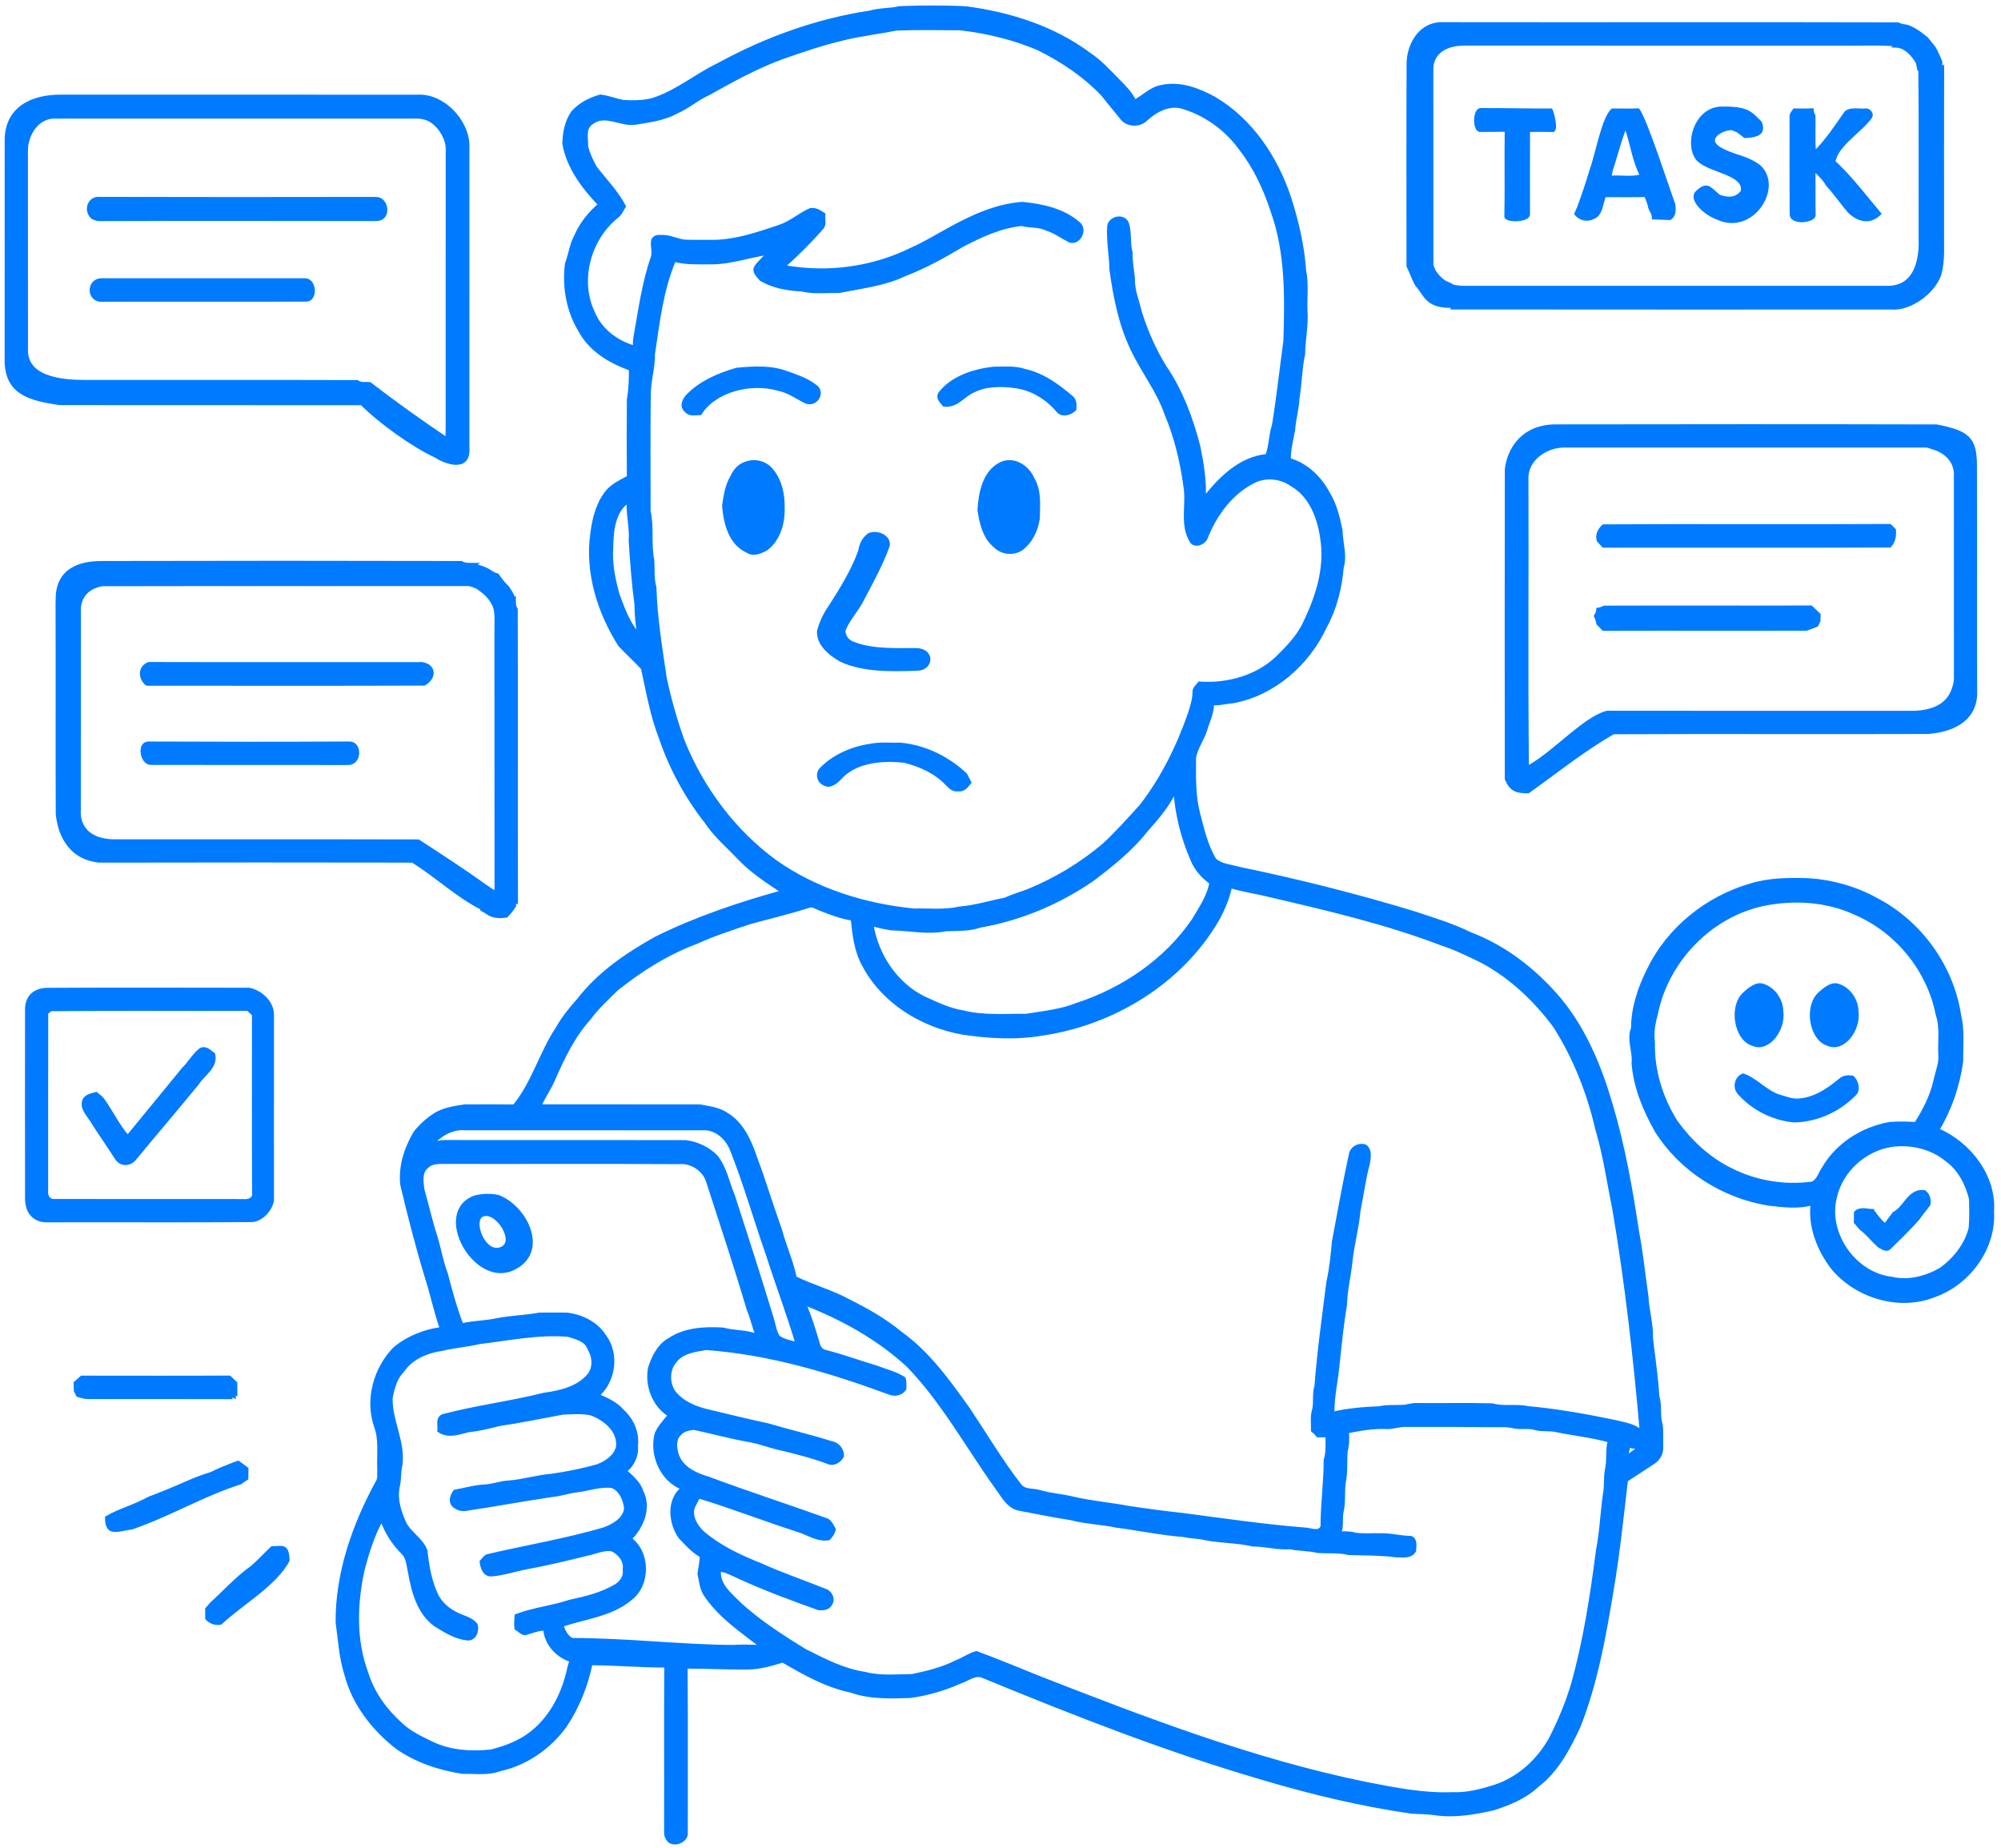 <svg width="262" height="242" viewBox="0 0 262 242" fill="none" xmlns="http://www.w3.org/2000/svg">
<path d="M188.768 3.152L189.748 3.152C209.33 3.185 228.915 3.125 248.497 3.179C248.854 3.373 249.258 3.425 249.664 3.479C250.658 3.81 251.468 4.444 252.252 5.086C252.569 5.515 252.94 5.911 253.251 6.348C253.568 6.914 253.816 7.508 254.07 8.101C254.058 8.449 254.05 8.797 254.047 9.144L254.303 8.945C254.283 16.035 254.295 23.122 254.295 30.208C254.263 32.118 254.456 34.046 253.943 35.915C253.186 38.174 250.145 40.508 247.615 40.281C228.514 40.275 209.41 40.3 190.309 40.27L190.454 40.038C186.742 40.281 186.653 38.442 185.544 37.301C185.077 36.516 184.82 35.642 184.411 34.833C184.403 25.999 184.382 17.164 184.423 8.333C184.434 5.93 185.917 3.152 188.768 3.152ZM187.428 8.894C187.44 17.434 187.428 25.977 187.434 34.52C187.402 34.882 187.63 35.195 187.751 35.526C188.097 36.082 188.555 36.575 189.114 36.956C189.508 37.117 189.886 37.317 190.266 37.519C190.825 37.649 191.402 37.684 191.978 37.681C210.324 37.676 228.67 37.681 247.016 37.678C250.454 37.747 251.39 34.843 251.468 32.085C251.445 24.408 251.508 16.73 251.427 9.055L251.275 9.031C251.217 8.721 251.148 8.414 251.064 8.112C250.459 7.133 249.534 6.024 248.235 5.981L248.405 5.83C245.829 5.617 243.236 5.779 240.654 5.73C224.331 5.725 208.007 5.736 191.681 5.725C189.294 5.725 187.525 6.83 187.428 8.894Z" fill="#007AFF" stroke="#007AFF" stroke-width="0.5"/>
<path d="M8.113 12.643C23.624 12.651 39.137 12.632 54.647 12.654C57.939 12.431 61.094 15.774 61.212 18.91C61.212 32.159 61.204 45.404 61.21 58.65C61.437 61.618 58.429 60.585 57.045 59.68C54.112 58.346 49.664 55.129 47.376 52.808C34.178 52.784 20.981 52.821 7.783 52.789C3.813 52.217 0.864 51.39 0.858 47.19C0.864 37.585 0.853 27.978 0.864 18.37C0.858 14.273 4.103 12.585 8.113 12.643ZM3.408 19.738C3.416 28.345 3.403 36.955 3.413 45.564C3.175 49.624 8.167 49.984 11.035 50.003C22.942 50.014 34.852 49.984 46.761 50.019C47.23 50.386 47.847 50.227 48.393 50.275C51.682 52.806 55.103 55.249 58.546 57.564C58.615 56.579 58.604 55.589 58.604 54.605C58.612 42.884 58.596 31.166 58.61 19.448C58.598 17.899 57.263 15.895 55.73 15.448C55.392 15.36 55.051 15.28 54.703 15.283C38.9 15.28 23.099 15.283 7.299 15.28C4.912 15.157 3.395 17.576 3.408 19.738Z" fill="#007AFF" stroke="#007AFF" stroke-width="0.5"/>
<path d="M225.241 14.08C228.891 14.003 229.254 14.722 230.561 16.009C231.003 17.183 230.675 17.876 228.437 17.952C228.166 17.729 227.9 17.5 227.602 17.321L227.522 17.21C227.277 17.143 227.043 17.05 226.824 16.93C225.743 16.815 223.217 18.077 225.095 19.323C227.115 20.526 228.578 20.334 230.476 21.79C233.364 24.637 229.468 30.654 225.001 28.699C223.132 28.061 221.115 26.081 222.148 25.106C223.52 23.812 223.881 24.568 225.092 25.604C226.116 25.974 227.277 26.11 228.051 25.037C228.482 22.818 223.976 22.514 222.401 21.076C220.58 19.415 221.684 14.322 225.241 14.08Z" fill="#007AFF" stroke="#007AFF" stroke-width="0.25"/>
<path d="M193.883 14.273C196.683 14.267 200.343 14.346 203.143 14.333C203.305 14.59 203.94 16.885 203.396 17.165C202.334 17.13 201.269 17.143 200.208 17.157C200.192 20.787 200.197 24.419 200.205 28.052C200.205 29.045 197.144 29.045 197.099 28.387C197.174 24.635 197.088 20.882 197.144 17.13C196.04 17.159 194.935 17.133 193.834 17.154C192.898 17.227 192.897 14.273 193.883 14.273Z" fill="#007AFF" stroke="#007AFF" stroke-width="0.25"/>
<path d="M211.091 14.327C212.236 14.34 213.38 14.354 214.525 14.316C215.467 15.377 218.66 25.268 219.238 26.761C219.299 27.487 219.376 28.259 218.66 28.688C217.91 28.664 217.159 28.634 216.414 28.602C216.451 28.097 216.135 27.682 215.948 27.243C215.853 26.692 215.637 26.178 215.419 25.67C213.662 25.72 211.906 25.686 210.149 25.688C209.796 26.526 209.761 27.884 208.933 28.406C207.938 29.032 206.917 28.843 206.245 28.006C206.378 27.706 206.511 27.405 206.644 27.104C207.214 25.527 207.743 23.993 208.23 22.343C209.07 20.043 209.812 15.468 211.091 14.327ZM211.15 21.965C211.001 22.338 210.958 22.737 210.905 23.131C212.204 23.014 213.553 23.314 214.817 22.958C213.752 20.725 213.662 19.108 212.843 16.717C212.172 18.367 211.737 20.154 211.15 21.965Z" fill="#007AFF" stroke="#007AFF" stroke-width="0.25"/>
<path d="M234.911 14.322C235.72 14.346 236.532 14.349 237.343 14.314C237.341 14.607 237.421 14.879 237.58 15.129C237.623 16.696 237.532 18.264 237.636 19.831C239.096 18.415 240.313 16.558 241.479 14.886C241.535 14.815 241.649 14.668 241.705 14.596C242.453 14.131 243.353 14.386 244.186 14.336C244.769 14.203 245.346 14.926 244.95 15.427C243.674 17.211 240.521 19.058 240.212 21.165C242.404 23.203 244.288 25.699 246.211 27.994C244.764 29.44 243.173 28.85 242.03 27.722C241.04 26.545 240.155 25.29 239.129 24.143C238.884 23.65 238.482 23.27 238.118 22.873C237.934 22.703 237.756 22.532 237.58 22.36C237.612 24.31 237.567 26.258 237.604 28.209C237.58 29.045 234.451 29.457 234.451 28.026C234.424 23.842 234.44 19.656 234.443 15.469C234.365 15.009 234.624 14.65 234.911 14.322Z" fill="#007AFF" stroke="#007AFF" stroke-width="0.25"/>
<path d="M12.785 26.029C24.939 26.066 37.096 26.056 49.251 26.034C50.658 26.032 51.084 28.693 49.251 28.693C32.664 28.685 29.647 28.647 13.16 28.701C12.801 28.733 12.46 28.608 12.144 28.459C11.164 27.561 11.69 26.091 12.785 26.029Z" fill="#007AFF" stroke="#007AFF" stroke-width="0.5"/>
<path d="M13.305 36.685C22.439 36.693 30.795 36.693 39.929 36.685C41.237 36.684 41.339 39.267 40.102 39.243C31.21 39.291 22.319 39.24 13.427 39.267C11.532 39.403 11.527 36.685 13.305 36.685Z" fill="#007AFF" stroke="#007AFF" stroke-width="0.5"/>
<path d="M203.708 55.82C220.329 55.794 236.949 55.783 253.569 55.826C257.585 56.629 258.582 57.366 258.599 60.893C258.647 70.743 258.591 80.592 258.628 90.439C258.766 93.944 256.084 95.555 252.486 95.858C238.729 95.906 224.97 95.829 211.213 95.895C207.034 98.328 203.511 101.197 200.07 103.632C198.564 103.617 197.897 103.41 197.281 102.008C197.263 88.486 197.257 74.961 197.284 61.438C197.587 58.859 199.388 55.827 203.708 55.82ZM199.876 62.801C199.929 75.405 199.796 88.012 199.943 100.614C200.187 100.451 200.438 100.297 200.693 100.148C203.904 98.178 207.657 94.002 210.447 93.316C223.639 93.343 236.829 93.319 250.019 93.329C252.544 93.355 255.132 92.729 255.903 89.918C255.983 89.58 256.092 89.244 256.084 88.896C256.084 80.009 256.089 71.126 256.081 62.24C256.132 60.209 254.613 58.989 252.93 58.556C252.611 58.389 252.254 58.333 251.903 58.354C236.198 58.351 220.494 58.354 204.789 58.354C202.371 58.364 199.749 60.123 199.876 62.801Z" fill="#007AFF" stroke="#007AFF" stroke-width="0.5"/>
<path d="M209.97 68.909C222.462 68.842 234.955 68.93 247.447 68.864C247.625 69.05 247.806 69.236 247.995 69.42C248.056 70.16 247.942 70.883 247.426 71.445C234.939 71.49 222.452 71.458 209.962 71.464C209.754 71.24 209.547 71.017 209.344 70.796C209.049 70.117 209.451 69.348 209.97 68.909Z" fill="#007AFF" stroke="#007AFF" stroke-width="0.5"/>
<path d="M13.43 73.709C29.081 73.672 44.732 73.669 60.384 73.709C60.911 74.023 61.531 73.954 62.119 73.957L61.954 74.079C62.585 74.159 63.197 74.358 63.769 74.638C64.211 74.872 64.597 75.231 65.102 75.33C65.499 75.91 65.935 76.469 66.446 76.953C66.689 77.288 66.891 77.65 67.088 78.018C67.056 78.132 66.997 78.358 66.968 78.473L67.295 78.38C67.293 78.864 67.261 79.38 67.54 79.809C67.583 92.578 67.524 105.35 67.569 118.119L67.271 118.106C67.285 118.228 67.314 118.473 67.327 118.593C67.037 119.069 66.686 119.5 66.295 119.899C65.589 120.014 64.85 120.016 64.192 119.708C63.838 119.479 63.479 119.266 63.12 119.056L63.122 118.904C59.916 117.301 57.19 114.668 54.018 112.703C40.535 112.682 27.056 112.674 13.576 112.706L12.959 112.703C8.883 112.263 7.751 108.818 7.551 106.55C7.508 97.403 7.561 88.256 7.524 79.109L7.55 78.018C7.796 74.079 11.354 73.709 13.43 73.709ZM10.34 79.604C10.329 88.392 10.342 97.179 10.332 105.967C10.151 108.357 11.691 110.153 15.034 110.153C28.275 110.164 41.517 110.132 54.758 110.169C57.462 111.919 60.775 114.076 63.524 116.062C63.785 116.227 64.051 116.394 64.296 116.591C64.538 116.708 64.775 116.841 65.001 116.996C64.983 105.424 64.999 93.853 64.99 82.284C64.983 81.411 65.068 80.527 64.86 79.67C64.514 78.414 63.458 77.459 62.374 76.804C61.967 76.658 61.56 76.458 61.116 76.493C45.203 76.509 29.288 76.474 13.376 76.509C11.691 76.804 10.485 77.829 10.34 79.604Z" fill="#007AFF" stroke="#007AFF" stroke-width="0.5"/>
<path d="M209.257 79.823C209.533 79.781 209.799 79.69 210.05 79.555C219.072 79.52 228.096 79.568 237.118 79.533C237.451 79.861 237.789 80.188 238.132 80.513C238.127 80.704 238.121 81.085 238.116 81.276C238.05 81.417 237.911 81.7 237.842 81.841C237.406 82.037 236.945 82.165 236.501 82.336C227.654 82.362 218.805 82.325 209.959 82.354C209.725 82.112 209.493 81.873 209.267 81.633C209.209 81.295 209.099 80.973 208.953 80.67C209.131 80.414 209.233 80.132 209.257 79.823Z" fill="#007AFF" stroke="#007AFF" stroke-width="0.5"/>
<path d="M19.468 86.934C31.292 86.969 43.117 86.94 54.941 86.945C55.353 86.892 55.731 87.057 56.083 87.251C57.027 88.052 56.318 89.088 55.55 89.524C43.457 89.569 31.361 89.542 19.268 89.54C18.584 89.121 18.036 87.554 19.468 86.934Z" fill="#007AFF" stroke="#007AFF" stroke-width="0.5"/>
<path d="M19.435 97.345C28.217 97.385 36.999 97.391 45.782 97.343C47.147 97.343 47.147 99.922 45.59 99.922C36.973 99.911 28.355 99.932 19.738 99.908C18.586 99.908 18.151 97.34 19.435 97.345Z" fill="#007AFF" stroke="#007AFF" stroke-width="0.5"/>
<path d="M6.233 129.601C15.039 129.553 23.846 129.574 32.649 129.588C34.225 129.955 35.675 131.304 35.625 133.013V134.054C35.605 139.39 35.625 157.01 35.625 157.01C35.625 158.061 34.343 159.773 32.913 159.773C23.981 159.845 15.047 159.775 6.113 159.807C4.798 159.807 3.529 159.045 3.529 156.888C3.516 148.667 3.521 140.446 3.526 132.222C3.529 130.485 4.596 129.61 6.233 129.601ZM6.624 132.159C6.438 132.308 6.251 132.457 6.065 132.608C6.041 140.401 6.062 148.196 6.052 155.988C5.967 156.568 6.379 157.295 7.034 157.247C15.292 157.268 23.547 157.247 31.806 157.258C32.848 157.381 33.257 156.779 33.256 156.531C33.221 148.632 33.24 140.733 33.24 132.832C32.99 132.592 32.74 132.358 32.495 132.119C23.872 132.145 15.247 132.068 6.624 132.159Z" fill="#007AFF" stroke="#007AFF" stroke-width="0.5"/>
<path d="M248.052 158.892C249.508 158.128 249.981 155.85 251.951 156.079C252.446 156.484 252.616 157.04 252.525 157.668C252.094 158.309 251.546 158.868 251.134 159.523C249.941 160.875 248.629 162.123 247.349 163.392C246.979 163.757 246.46 163.331 246.098 163.161C245.239 162.416 244.555 161.484 243.637 160.803C243.408 160.547 243.187 160.289 242.977 160.026C242.995 159.616 243.001 159.209 242.998 158.802C243.562 158.216 244.416 158.546 245.122 158.559L245.092 158.802L245.3 158.772C245.369 158.86 245.505 159.038 245.574 159.126C245.806 159.419 246.032 159.728 246.293 160.005C246.495 160.159 246.668 160.345 246.809 160.566C247.128 160.042 247.53 159.576 247.892 159.081L248.086 159.11L248.052 158.892Z" fill="#007AFF" stroke="#007AFF" stroke-width="0.5"/>
<path d="M9.889 181.103C10.16 180.858 10.432 180.619 10.706 180.382C17.146 180.382 23.589 180.411 30.03 180.371C30.293 180.616 30.554 180.864 30.817 181.117C30.815 181.58 30.817 182.048 30.826 182.516L30.533 182.445L30.594 182.804C30.458 182.753 30.184 182.647 30.048 182.596L30.136 182.958C23.941 182.934 17.745 182.956 11.549 182.945C11.086 182.964 10.65 182.793 10.208 182.684C10.136 182.543 9.992 182.261 9.921 182.117C9.913 181.777 9.902 181.439 9.889 181.103Z" fill="#007AFF" stroke="#007AFF" stroke-width="0.5"/>
<path d="M29.137 192.32C29.816 192.057 30.481 191.753 31.173 191.527C31.532 191.812 31.926 192.051 32.283 192.344C32.272 192.754 32.264 193.166 32.259 193.582C31.982 193.757 31.708 193.938 31.439 194.133C26.381 195.748 22.74 198.081 17.279 200.019C15.261 200.3 14.002 201.024 14.002 198.739C15.918 197.65 17.049 197.527 19.628 196.176C20.078 196.022 20.517 195.841 20.956 195.665C23.267 194.787 25.568 193.595 27.663 192.996C28.147 192.751 28.637 192.525 29.137 192.32Z" fill="#007AFF" stroke="#007AFF" stroke-width="0.5"/>
<path d="M37.667 204.3C36.076 207.424 31.373 210.094 28.866 212.502C28.195 212.601 27.573 212.404 27.12 211.906C27.12 211.502 27.117 211.102 27.109 210.706C27.317 210.464 27.527 210.229 27.73 209.993C29.533 208.379 30.977 206.691 33.057 205.218C33.957 204.422 34.769 203.539 35.642 202.714C36.858 202.749 37.601 202.182 37.667 204.3Z" fill="#007AFF" stroke="#007AFF" stroke-width="0.5"/>
<path d="M97.73 60.673C98.859 60.266 100.177 60.601 100.957 61.52C102.133 62.866 102.528 64.741 102.489 66.491C102.553 68.484 101.94 70.676 100.255 71.897C99.527 72.254 98.644 72.66 97.883 72.156C95.615 71.147 94.974 68.456 94.796 66.213C95.002 64.936 95.161 63.604 95.852 62.479C96.209 61.648 96.833 60.927 97.73 60.673Z" fill="#007AFF" stroke="#007AFF" stroke-width="0.5"/>
<path d="M131.186 60.695C132.794 60.024 134.561 61.183 135.182 62.679C136.149 64.251 135.923 66.129 135.895 67.885C135.681 69.423 134.951 70.944 133.675 71.877C132.63 72.527 131.158 72.379 130.3 71.482C128.904 70.339 128.489 68.475 128.235 66.778C128.372 64.527 128.893 61.718 131.186 60.695Z" fill="#007AFF" stroke="#007AFF" stroke-width="0.5"/>
<path d="M26.278 137.473C26.93 137.116 27.456 137.732 27.938 138.08C28.298 139.727 26.593 140.624 25.829 141.839C23.123 145.16 20.326 148.409 17.604 151.72C16.977 152.486 15.87 152.528 15.299 151.678C14.218 149.984 13.053 148.342 11.989 146.64C11.532 145.918 10.785 145.208 10.975 144.274C11.136 143.541 11.958 143.422 12.563 143.249C12.822 143.472 13.131 143.642 13.357 143.909C14.544 145.523 15.399 147.426 16.72 148.908C19.144 145.946 21.588 143.001 24.001 140.03C24.834 139.242 25.358 138.18 26.278 137.473Z" fill="#007AFF" stroke="#007AFF" stroke-width="0.5"/>
<path d="M229.283 115.914C231.71 115.174 234.267 115.165 236.783 115.242C239.849 115.435 242.874 116.281 245.566 117.759C251.385 120.735 255.566 126.563 256.531 132.953C257.008 134.926 256.776 136.973 256.8 138.987C256.358 142.136 255.32 145.217 253.665 147.953C257.834 149.755 261.148 153.998 260.839 158.62C261.142 163.42 257.73 168.101 253.153 169.653C248.58 171.444 243.03 169.699 239.97 166C238.138 163.605 236.945 160.579 237.329 157.549C235.471 158.104 233.463 157.839 231.568 157.62C225.599 156.652 220.052 153.124 216.882 148.016C215.354 145.316 214.14 142.372 213.875 139.268C214.057 137.699 213.196 136.165 213.811 134.624C213.817 131.962 214.692 129.348 215.897 126.976C218.471 121.623 223.533 117.56 229.283 115.914ZM230.921 118.374C223.915 119.846 218.258 125.774 216.848 132.645C216.515 133.893 216.25 135.174 216.437 136.469C216.339 140.154 217.478 143.833 219.451 146.948C221.332 149.528 223.747 151.814 226.668 153.212C229.93 154.864 233.7 155.467 237.329 154.963C238.13 154.576 238.332 153.619 238.814 152.947C240.608 149.852 243.931 147.777 247.459 147.159C248.588 147.079 249.733 147.099 250.865 147.17C251.992 145.416 252.951 143.531 253.413 141.495C253.633 140.37 254.144 139.288 254.04 138.121C253.948 136.356 254.283 134.533 253.694 132.828C252.558 126.965 248.317 121.78 242.735 119.465C239.06 117.819 234.842 117.58 230.921 118.374ZM247.586 149.943C244.087 150.524 241.091 153.255 240.288 156.663C239.005 161.438 242.738 166.886 247.733 167.441C249.894 167.953 252.194 167.33 254.087 166.256C255.953 164.935 257.447 163.05 258.013 160.829C258.132 159.548 258.094 158.252 258.059 156.968C257.577 155.009 256.594 153.076 254.913 151.865C252.914 150.2 250.149 149.57 247.586 149.943Z" fill="#007AFF" stroke="#007AFF" stroke-width="0.5"/>
<path d="M230.959 129.113C230.067 128.691 229.098 129.516 228.391 130.166C226.592 131.854 227.319 136.016 229.466 136.688C231.416 137.625 233.571 134.892 233.25 132.417C233.191 130.812 232.137 129.524 230.959 129.113Z" fill="#007AFF" stroke="#007AFF" stroke-width="0.5"/>
<path d="M240.807 129.113C239.914 128.691 238.946 129.516 238.239 130.166C236.439 131.854 237.167 136.016 239.314 136.688C241.263 137.625 243.419 134.892 243.098 132.417C243.039 130.812 241.985 129.524 240.807 129.113Z" fill="#007AFF" stroke="#007AFF" stroke-width="0.5"/>
<path d="M227.74 143.11C227.09 142.4 227.332 141.169 228.241 140.816C229.926 141.413 231.111 142.941 232.817 143.53C233.744 143.787 234.665 144.204 235.653 144.081C237.664 143.907 239.4 142.735 240.924 141.475C241.359 141.049 241.996 140.993 242.562 141.108C243.112 141.659 243.423 142.754 242.738 143.324C240.666 145.411 237.783 146.696 234.86 146.725C232.166 146.452 229.554 145.16 227.74 143.11Z" fill="#007AFF" stroke="#007AFF" stroke-width="0.5"/>
<path d="M123.056 51.589C124.559 49.558 127.388 48.555 130.093 48.271C131.453 48.264 132.866 48.113 134.161 48.555C136.61 49.096 138.541 50.577 140.289 52.054C140.777 52.453 140.71 53.039 140.693 53.563C140.192 54.115 139.072 54.452 138.528 53.765C137.187 52.162 135.207 50.868 132.874 50.566C131.062 50.33 129.087 50.323 127.464 51.15C126.136 51.702 125.29 53.183 123.636 53C123.299 52.574 122.781 52.146 123.056 51.589Z" fill="#007AFF" stroke="#007AFF" stroke-width="0.5"/>
<path d="M96.459 48.408C98.63 48.194 100.928 48.057 102.975 48.828C104.31 49.291 105.71 49.775 106.764 50.621C107.777 51.279 106.98 53.024 105.612 52.626C104.401 52.058 103.347 51.223 101.962 50.936C98.22 49.852 93.52 51.138 91.663 54.107C91.066 54.114 90.304 54.307 89.905 53.814C89.096 53.204 89.625 52.204 90.263 51.648C91.864 50.077 94.132 49.062 96.459 48.408Z" fill="#007AFF" stroke="#007AFF" stroke-width="0.5"/>
<path d="M113.829 70.028C115.12 69.566 116.567 70.506 116.211 71.547C115.316 74.015 113.995 76.372 112.748 78.745C112.053 80.061 110.884 81.228 110.443 82.619C110.477 83.356 110.931 84.035 111.856 84.331C114.327 85.274 117.613 85.107 119.898 85.107C122.183 85.107 121.994 87.517 120.142 87.575C116.763 87.68 113.127 87.806 110.128 86.423C108.539 85.529 107.119 84.223 107.228 82.637C107.519 81.56 107.98 80.506 108.671 79.537C110.172 77.18 111.667 74.799 112.575 72.265C112.744 71.46 112.998 70.602 113.829 70.028Z" fill="#007AFF" stroke="#007AFF" stroke-width="0.5"/>
<path d="M113.85 97.661C115.187 97.377 116.596 97.524 117.97 97.501C121.39 97.848 124.333 99.492 126.422 101.471C126.599 101.795 126.736 102.132 126.919 102.456C126.567 102.88 126.202 103.49 125.382 103.379C124.716 103.454 124.37 102.942 123.999 102.625C122.667 101.177 120.619 100.152 118.39 99.628C115.796 99.332 112.836 99.59 110.893 101.03C110.016 101.567 109.679 102.52 108.516 102.784C107.276 102.631 106.942 101.561 107.45 100.821C108.956 99.219 111.273 98.055 113.85 97.661Z" fill="#007AFF" stroke="#007AFF" stroke-width="0.5"/>
<path d="M62.209 156.785C63.164 156.532 64.239 156.505 65.207 156.711C68.919 158.142 71.721 164.017 67.112 166.117C62.136 168.385 56.814 158.689 62.209 156.785ZM63.205 159.05C61.48 159.693 63.389 164.658 65.77 163.468C67.74 162.483 65.049 158.362 63.205 159.05Z" fill="#007AFF" stroke="#007AFF" stroke-width="0.5"/>
<path d="M113.941 1.629C115.194 1.254 116.52 1.364 117.786 1.053C120.689 0.954 123.602 0.918 126.505 1.075C132.223 1.835 137.941 3.637 142.624 7.137C144.032 8.066 145.165 9.341 146.349 10.531C147.174 11.374 148.051 12.211 148.544 13.31C149.777 12.707 150.752 11.558 152.165 11.36C154.553 10.864 156.906 11.773 158.983 12.9C163.77 15.726 167.06 20.631 168.797 25.879C169.796 28.98 170.545 32.197 170.768 35.45C171.138 37.208 170.861 39.026 170.951 40.81C171.073 42.664 170.665 44.482 170.637 46.333C170.234 48.247 170.215 50.209 169.899 52.134C169.842 53.519 169.434 54.861 169.333 56.243C169.115 57.563 168.718 58.86 168.769 60.215C170.975 60.827 172.786 62.54 173.853 64.551C174.782 66.038 175.193 67.765 175.541 69.467C175.552 71.082 176.173 72.693 175.691 74.299C175.454 76.973 174.803 79.648 173.507 82.011C171.236 86.922 166.722 90.889 161.374 91.847C160.481 91.916 159.604 92.158 158.703 92.114C158.738 93.337 158.134 94.45 157.802 95.602C157.418 96.841 156.574 97.904 156.35 99.193C156.35 101.642 156.266 104.124 156.881 106.517C157.429 108.591 157.9 110.748 159.022 112.596C159.879 113.387 161.126 113.428 162.196 113.748C169.965 115.345 177.662 117.293 185.257 119.601C187.672 120.419 190.131 121.135 192.423 122.278C197.017 124.002 200.989 127.109 204.156 130.847C207.473 134.841 209.479 139.738 210.925 144.696C212.54 150.117 213.515 155.695 214.362 161.281C214.89 164.079 215.176 166.908 215.584 169.723C215.674 171.571 216.243 173.367 216.186 175.229C216.469 177.774 216.869 180.308 217.014 182.87C217.411 184.063 217.057 185.346 217.457 186.539C217.575 187.539 217.496 188.555 217.523 189.561C217.561 190.37 217.065 191.133 216.385 191.533C215.227 192.296 214.067 193.056 212.907 193.808C212.325 198.65 211.843 203.509 211.012 208.321C210.021 214.315 208.94 220.352 206.71 226.027C205.362 228.899 203.84 231.852 201.262 233.791C199.663 235.309 197.591 236.133 195.541 236.807C193.03 237.364 190.452 237.824 187.879 237.441C186.849 237.281 185.804 237.314 184.769 237.232C178.212 236.278 171.743 234.731 165.388 232.844C152.911 229.205 140.786 224.451 128.768 219.499C127.678 218.983 126.72 219.903 125.726 220.209C123.627 221.135 121.41 221.798 119.137 222.093C116.536 222.181 113.89 222.267 111.393 221.383C108.185 220.713 105.307 219.077 102.494 217.446C101 217.901 99.472 218.353 97.898 218.364C95.189 218.391 92.485 218.24 89.778 218.242C89.841 225.481 89.789 232.725 89.806 239.967C89.934 241.162 87.851 241.834 87.382 240.655C87.137 240.283 87.222 239.826 87.203 239.416C87.227 232.312 87.181 225.208 87.227 218.105C83.91 218.116 80.632 217.812 77.34 217.802C76.739 220.691 75.636 223.492 73.991 225.944C71.941 228.8 68.875 230.94 65.444 231.679C63.887 232.263 62.209 231.99 60.592 232.028C57.556 231.571 54.563 230.571 52.017 228.809C48.927 226.393 46.351 223.126 45.341 219.256C44.628 217.042 44.524 214.706 44.192 212.428C44.151 206.016 46.349 199.758 49.374 194.177C49.782 193.637 49.605 192.929 49.641 192.307C49.567 190.442 49.88 188.506 49.21 186.715C48.018 183.236 49.158 179.231 51.661 176.637C53.412 175.163 55.604 174.309 57.85 174.004C57.044 171.737 56.568 169.371 55.83 167.079C54.629 163.129 53.608 159.13 52.655 155.114C52.401 152.717 53.178 150.34 54.389 148.31C55.165 147.338 56.11 146.503 57.166 145.859C58.305 145.239 59.603 145.055 60.861 144.862C63.023 144.851 65.185 144.845 67.347 144.87C69.858 141.837 70.846 137.89 73.014 134.637C73.79 133.268 74.792 132.048 75.832 130.877C78.506 127.432 82.16 124.972 85.909 122.873C91.224 120.24 96.869 118.356 102.568 116.78C100.509 115.422 98.413 114.073 96.714 112.258C95.287 110.756 93.68 109.401 92.526 107.66C89.931 104.369 87.892 100.631 86.533 96.651C85.386 93.698 84.839 90.566 84.169 87.484C83.197 86.438 82.144 85.473 81.166 84.435C78.449 80.146 76.82 74.943 77.545 69.834C77.798 67.851 78.326 65.752 79.674 64.234C80.412 63.46 81.397 63 82.329 62.51C82.293 59.127 82.299 55.742 82.326 52.36C82.552 51.016 82.612 49.66 82.59 48.3C79.922 47.355 77.281 45.793 75.919 43.187C74.37 40.609 73.841 37.491 74.225 34.525C74.68 33.371 74.797 32.101 75.388 30.996C76.096 29.363 77.218 27.922 78.577 26.796C76.434 24.545 74.421 21.934 73.874 18.775C73.931 17.354 74.187 15.85 75.059 14.687C75.99 13.654 77.272 13.01 78.585 12.633C79.6 12.734 80.559 13.137 81.555 13.335C82.808 13.415 84.082 13.409 85.313 13.123C88.499 12.172 91.072 9.933 94.043 8.509C100.232 5.118 106.968 2.681 113.941 1.629ZM110.184 5.096C107.507 5.727 104.899 6.639 102.301 7.548C98.974 8.776 95.856 10.492 92.768 12.23C91.293 12.88 90.075 13.988 88.594 14.627C86.941 15.541 85.046 15.778 83.216 16.081C81.305 16.39 79.244 14.704 77.487 16.045C76.366 16.731 76.788 18.174 76.763 19.265C77.025 20.202 77.436 21.097 77.907 21.942C79.192 23.612 80.698 25.135 81.694 27.013C81.389 27.49 81.18 28.057 80.689 28.382C77.125 31.302 75.617 36.679 77.64 40.934C78.585 43.259 80.766 44.879 83.118 45.515C83.126 45.055 83.099 44.592 83.189 44.14C83.829 40.653 84.276 37.103 85.446 33.748C85.713 32.993 85.346 32.2 85.512 31.434C85.74 31.09 86.059 30.955 86.468 31.024C87.611 30.897 88.635 31.558 89.757 31.633C90.748 31.674 91.742 31.638 92.733 31.652C95.979 31.765 99.104 30.691 102.14 29.658C103.575 29.176 104.722 28.115 106.097 27.506C106.745 27.366 107.306 27.752 107.823 28.088C107.722 28.683 108.041 29.426 107.537 29.886C105.972 31.677 104.281 33.349 102.505 34.927C108.215 36.004 114.268 35.227 119.485 32.605C121.217 31.842 122.818 30.834 124.482 29.939C127.387 28.341 130.513 26.931 133.848 26.68C136.427 26.933 139.161 27.512 141.184 29.258C142.175 30.002 141.323 31.823 140.13 31.539C139.085 31.005 138.126 30.288 136.999 29.936C135.989 29.454 134.842 29.63 133.783 29.341C131.03 29.616 128.449 30.806 126.015 32.081C123.567 33.55 121.056 34.93 118.391 35.952C115.722 37.224 112.752 37.527 109.895 38.117C108.237 38.081 106.543 38.301 104.915 37.91C103.11 37.83 101.258 37.491 99.674 36.574C99.347 36.128 98.723 35.69 98.947 35.062C99.415 34.321 100.134 33.789 100.678 33.109C98.198 33.44 95.799 34.337 93.272 34.365C91.603 34.359 89.898 34.459 88.27 34.034C86.596 37.921 86.138 42.19 85.509 46.344C85.536 48.19 84.94 49.969 84.956 51.817C84.902 56.86 84.929 61.904 84.937 66.95C85.416 69.046 84.981 71.228 85.416 73.335C85.509 74.522 85.357 75.731 85.697 76.893C85.809 80.885 86.47 84.823 87.042 88.762C87.63 91.519 88.401 94.235 89.337 96.893C91.848 103.22 96.066 108.878 101.544 112.869C106.873 116.612 113.261 118.59 119.676 119.212C121.655 119.166 123.67 119.408 125.617 118.956C127.646 118.802 129.59 118.174 131.58 117.799C132.539 117.361 133.546 117.061 134.535 116.698C138.175 115.224 141.592 113.175 144.593 110.621C146.295 109.04 147.836 107.3 149.402 105.584C152.239 101.937 154.303 97.733 155.817 93.37C156.064 92.484 156.394 91.599 156.386 90.668C156.342 90.17 156.792 89.861 157.045 89.498C160.702 89.74 164.516 88.726 167.237 86.159C168.522 84.884 169.823 83.578 170.673 81.953C172.252 78.764 173.488 75.268 173.24 71.649C173.006 68.581 171.993 65.093 169.181 63.463C167.819 62.477 165.921 62.245 164.375 62.906C161.303 64.347 159.147 67.239 157.905 70.354C157.676 71.106 156.367 71.616 155.958 70.762C154.804 68.776 155.465 66.418 155.275 64.242C154.853 60.802 154.069 57.384 152.718 54.189C151.656 51.082 149.546 48.509 148.193 45.54C146.684 42.334 146.001 38.813 145.516 35.321C145.481 33.382 145.069 31.473 145.227 29.528C145.508 28.515 147.035 28.206 147.542 29.195C147.975 30.456 147.697 31.823 148.051 33.103C148.018 34.214 148.22 35.299 148.348 36.395C148.28 37.976 148.936 39.441 149.282 40.954C150.082 43.452 151.131 45.876 152.522 48.099C154.657 51.241 155.991 54.866 156.933 58.535C157.388 60.797 157.761 63.085 157.619 65.402C159.705 62.725 162.379 60.017 165.916 59.697C166.411 58.425 166.354 57.017 166.785 55.723C167.389 52.043 167.787 48.327 168.29 44.633C168.465 38.968 168.563 33.123 166.643 27.713C165.69 24.796 164.399 21.951 162.504 19.53C160.614 16.861 157.823 14.858 154.703 13.963C152.971 13.541 151.297 14.456 150.047 15.591C149.238 16.447 147.651 16.414 146.916 15.47C146.052 14.415 145.195 13.351 144.334 12.294C141.968 9.82 139.085 7.903 136.043 6.385C132.759 4.964 129.244 4.124 125.702 3.716C122.905 3.705 120.101 3.639 117.307 3.758C114.938 4.245 112.528 4.496 110.184 5.096ZM80.047 71.649C79.875 73.77 80.319 75.858 80.88 77.888C81.583 79.785 82.282 81.785 83.704 83.267C83.481 81.895 83.323 80.521 83.32 79.13C82.96 76.376 82.737 73.602 82.571 70.836C82.702 69.06 82.187 67.33 82.321 65.559C80.322 66.793 80.074 69.498 80.047 71.649ZM150.055 108.713C148.084 111.222 145.576 113.219 143.055 115.13C138.654 118.169 133.603 120.295 128.348 121.212C126.902 121.733 125.359 121.612 123.855 121.691C121.481 122.179 119.077 121.612 116.689 121.576C115.818 121.444 114.954 121.234 114.105 121C114.758 125.06 117.239 128.85 120.928 130.687C122.619 131.445 124.31 132.288 126.162 132.566C128.849 133.232 131.629 132.971 134.369 132.998C136.618 132.629 138.921 132.414 141.059 131.555C147.082 129.572 152.636 125.823 156.269 120.524C157.192 118.956 158.289 117.397 158.602 115.563C157.502 114.805 156.587 113.739 156.086 112.486C154.847 109.597 154.052 106.481 153.892 103.341C152.985 105.366 151.523 107.082 150.055 108.713ZM161.077 116.023C160.756 117.618 160.108 119.122 159.316 120.532C154.518 128.66 145.75 133.954 136.593 135.34C133.111 135.951 129.519 135.75 126.039 135.229C120.735 134.287 115.611 131.175 113.065 126.261C112.071 124.429 111.85 122.35 111.643 120.309C110.127 120.066 108.681 119.521 107.259 118.951C106.821 118.802 106.391 118.416 105.914 118.634C103.368 119.436 100.776 120.055 98.206 120.76C95.867 121.548 93.506 122.286 91.26 123.325C87.429 124.741 83.927 126.941 80.736 129.486C79.5 130.712 78.19 131.883 77.163 133.304C75.08 135.593 73.719 138.422 72.483 141.24C71.979 142.504 71.124 143.584 70.629 144.853C77.635 144.867 84.643 144.842 91.649 144.864C92.869 145.085 94.16 145.253 95.208 145.983C97.138 147.178 98.13 149.384 98.843 151.467C100.027 154.645 101.01 157.901 102.151 161.096C102.715 163.203 103.638 165.2 104.071 167.341C106.364 168.484 108.874 169.128 111.123 170.373C113.492 171.558 115.82 172.858 117.868 174.565C121.544 177.185 124.196 180.92 126.796 184.564C129.021 187.905 131.074 191.37 133.533 194.541C134.178 195.342 135.324 195.083 136.201 195.378C137.628 195.791 139.115 195.871 140.552 196.229C142.932 196.788 145.374 196.984 147.773 197.438C150.12 197.791 152.468 198.11 154.826 198.358C160.252 199.074 165.657 199.865 171.111 200.292C171.806 200.386 172.846 200.81 173.156 199.879C173.14 196.981 173.575 194.114 173.559 191.216C173.918 190.164 173.752 189.048 173.831 187.96C173.409 187.93 172.99 187.977 172.571 187.96C172.369 187.712 172.146 187.492 171.904 187.296C171.925 186.503 171.808 185.696 171.972 184.917C172.334 183.801 172.004 182.603 172.361 181.485C172.704 176.934 173.349 172.42 173.916 167.891C174.305 166.14 174.488 164.355 174.645 162.57C175.367 158.799 176.018 155.009 176.843 151.266C176.952 150.368 177.899 149.825 178.735 150.106C179.435 150.607 179.236 151.61 179.114 152.343C178.561 154.4 178.297 156.518 177.875 158.606C177.69 160.771 177.08 162.876 176.854 165.038C176.663 166.974 176.165 168.872 176.124 170.825C175.672 173.447 175.43 176.097 175.136 178.741C174.95 180.873 174.422 182.967 174.471 185.12C176.473 184.633 178.536 184.479 180.59 184.388C181.671 184.148 182.781 184.272 183.882 184.195C184.442 184.118 184.99 183.925 185.57 183.966C188.837 183.999 192.107 183.92 195.375 184.005C196.889 184.443 198.487 184.03 200.02 184.368C203.936 184.721 207.813 185.426 211.666 186.23C212.812 186.542 214.108 186.674 214.961 187.608C214.106 177.763 212.995 167.933 211.336 158.179C210.623 154.717 210.141 151.2 209.12 147.806C208.034 143.066 206.209 138.48 203.612 134.376C201.017 130.88 197.768 127.801 193.91 125.776C192.222 124.966 190.542 124.126 188.755 123.556C181.436 120.758 173.79 118.981 166.183 117.207C164.486 116.78 162.746 116.557 161.077 116.023ZM56.469 149.828C57.112 149.704 57.744 149.497 58.405 149.53C68.853 149.544 79.301 149.53 89.746 149.539C91.213 149.71 92.621 150.365 93.694 151.401C94.911 152.877 95.235 154.819 95.96 156.549C97.699 161.895 99.423 167.25 101.057 172.632C101.326 173.442 101.403 174.337 101.871 175.072C102.612 175.645 103.556 175.742 104.422 176.014C103.257 172.059 101.792 168.206 100.534 164.278C98.936 159.719 97.615 155.059 95.837 150.566C95.287 149.126 93.999 147.892 92.442 147.754C81.915 147.751 71.391 147.759 60.867 147.748C59.165 147.608 57.564 148.577 56.469 149.828ZM55.84 152.792C54.98 153.527 55.192 154.789 55.32 155.789C55.903 157.797 56.342 159.846 56.995 161.835C57.504 163.473 57.768 165.178 58.384 166.781C58.98 169.062 59.587 171.343 60.448 173.535C61.97 173.166 63.546 173.194 65.074 172.855C66.925 172.502 68.807 172.458 70.656 172.128C71.846 172.117 73.033 172.117 74.223 172.128C76.123 172.356 78.051 173.271 79.118 174.94C80.872 177.262 80.398 180.843 78.201 182.719C79.358 183.245 80.583 183.729 81.436 184.727C82.702 185.861 83.491 187.555 83.279 189.285C83.421 190.569 82.832 191.847 81.803 192.602C82.672 193.392 83.633 194.183 84.017 195.35C85.062 197.474 84.044 199.961 82.448 201.498C84.91 203.269 84.97 207.442 82.566 209.302C80.012 211.469 76.537 211.739 73.504 212.805C73.782 213.557 74.125 214.373 74.895 214.733C81.969 214.733 89.775 215.638 96.011 215.642C97.21 215.554 98.619 215.626 99.859 215.645C97.163 213.56 94.206 211.613 92.3 208.687C91.84 207.886 91.769 206.944 91.57 206.062C91.674 205.28 91.891 204.509 91.856 203.71C90.756 203.112 89.917 202.148 89.062 201.256C87.758 199.391 87.469 196.386 89.441 194.863C86.666 193.808 85.231 190.522 85.977 187.704C86.399 186.798 87.088 186.062 87.72 185.305C85.667 184.088 84.654 181.449 85.101 179.121C85.577 177.659 86.32 176.147 87.725 175.395C89.76 174.056 92.278 173.954 94.628 174.078C96.139 174.494 97.767 174.34 99.224 174.959C98.737 173.816 98.505 172.585 98.015 171.445C96.373 165.864 94.525 160.355 92.741 154.822C92.303 153.186 90.59 152.04 88.934 152.188C78.764 152.122 68.592 152.18 58.419 152.158C57.534 152.166 56.502 152.07 55.84 152.792ZM105.231 170.616C106.051 172.378 106.581 174.26 107.142 176.119C107.265 176.576 107.63 176.921 108.095 177.014C110.353 177.593 112.545 178.4 114.777 179.066C115.967 179.526 117.233 179.824 118.328 180.51C118.472 180.936 118.423 181.399 118.426 181.848C118.058 182.424 117.34 182.611 116.705 182.454C108.877 179.573 100.79 177.119 92.447 176.527C91.004 176.766 89.299 176.976 88.357 178.243C87.396 179.342 87.407 181.102 88.205 182.289C89.365 183.776 91.189 184.468 92.964 184.856C95.478 185.47 97.991 186.076 100.518 186.616C103.276 187.434 106.075 188.084 108.817 188.949C109.623 189.054 110.285 189.803 110.26 190.632C109.982 191.244 109.242 191.728 108.572 191.516C106.655 190.767 104.656 190.271 102.666 189.767C101.054 189.467 99.529 188.806 97.906 188.55C95.521 188.126 93.185 187.467 90.816 186.974C90.171 187.068 89.46 187.197 89.008 187.712C88.246 188.379 88.333 189.539 88.608 190.42C89.166 192.268 91.091 193.125 92.779 193.618C97.931 195.543 103.167 197.229 108.34 199.091C108.741 199.386 108.986 199.848 109.185 200.303C109.057 200.738 108.792 201.124 108.482 201.449C106.96 201.675 105.653 200.661 104.243 200.278C99.954 198.893 95.758 197.251 91.445 195.948C91.213 196.433 90.947 196.904 90.71 197.389C90.359 198.656 91.126 199.901 92.017 200.733C94.236 202.611 96.891 203.867 99.567 204.919C102.307 206.175 105.168 207.131 107.959 208.258C108.703 208.445 109.193 209.404 108.697 210.062C108.398 210.61 107.722 210.651 107.175 210.588C103.529 209.282 99.889 207.941 96.376 206.297C95.657 205.988 94.955 205.591 94.16 205.545C93.906 207.566 95.665 208.842 96.902 210.114C99.48 212.447 102.413 214.334 105.362 216.149C107.886 217.416 110.445 218.758 113.269 219.176C115.267 219.697 117.348 219.476 119.39 219.457C121.364 219.063 123.346 218.576 125.162 217.67C126.08 217.317 126.894 216.711 127.847 216.452C130.565 217.452 133.236 218.57 135.921 219.65C149.93 225.123 164.051 230.552 178.814 233.574C182.575 234.298 186.362 235.078 190.21 234.921C192.099 235 193.951 234.507 195.74 233.948C198.885 232.913 201.474 230.536 203.072 227.638C204.213 225.39 205.202 223.06 205.923 220.642C207.552 214.888 208.445 208.957 209.213 203.038C209.692 200.611 209.779 198.141 210.122 195.697C210.343 194.585 210.179 193.433 210.411 192.326C210.686 191.114 210.408 189.847 210.781 188.652C208.526 188.004 206.179 187.773 203.887 187.302C202.917 187.049 201.893 187.277 200.932 186.985C200.02 186.737 199.064 186.985 198.152 186.781C197.245 186.539 196.303 186.66 195.383 186.633C191.568 186.586 187.756 186.583 183.944 186.594C183.122 186.6 182.338 186.922 181.513 186.872C179.778 186.79 178.071 187.109 176.377 187.44C176.421 188.28 176.44 189.136 176.219 189.96C176.091 191.329 176.241 192.731 175.963 194.089C175.773 195.375 175.977 196.697 175.664 197.97C175.468 198.906 175.754 199.909 175.334 200.801C176.07 200.727 176.818 200.755 177.537 200.953C178.575 201.093 179.628 200.986 180.677 201.019C182.035 200.961 183.359 201.363 184.717 201.366C185.39 201.642 185.186 202.457 185.172 203.038C184.679 203.892 183.656 203.663 182.844 203.674C180.775 203.41 178.681 203.432 176.595 203.371C175.255 203.033 173.867 203.203 172.503 203.096C171.332 202.798 170.115 202.878 168.938 202.619C167.296 202.735 165.714 202.253 164.081 202.259C162.022 201.765 159.893 201.848 157.823 201.429C156.879 201.206 155.904 201.226 154.959 201.011C151.994 200.782 149.075 200.162 146.126 199.777C144.185 199.366 142.186 199.325 140.261 198.815C138.02 198.457 135.793 198.025 133.568 197.593C132.087 197.375 131.346 195.907 130.548 194.805C126.695 189.445 123.515 183.534 118.9 178.777C114.957 175.149 110.192 172.527 105.231 170.616ZM62.727 175.755C61.126 176.144 59.481 176.248 57.88 176.637C55.862 176.923 53.804 177.788 52.636 179.557C51.71 180.476 51.435 181.779 51.16 183.013C51.073 185.994 52.815 188.737 52.456 191.742C52.214 192.709 52.317 193.72 52.088 194.692C51.748 196.342 52.295 197.989 52.965 199.477C53.657 200.848 55.192 201.603 55.726 203.077C55.922 204.952 56.241 206.856 57.009 208.591C57.501 209.83 58.55 210.764 59.721 211.337C60.576 211.792 61.629 211.949 62.277 212.734C62.552 213.521 62.122 214.678 61.15 214.552C59.642 214.375 58.286 213.541 57.017 212.745C54.828 211.153 54.103 208.379 53.665 205.834C53.444 204.963 53.447 203.917 52.742 203.278C51.498 202.046 50.555 200.526 49.981 198.862C48.78 200.986 48.064 203.338 47.457 205.691C46.509 210.103 46.378 214.841 47.988 219.116C48.796 221.746 50.474 224.013 52.497 225.825C53.668 226.941 55.154 227.613 56.587 228.31C58.988 229.45 61.703 229.61 64.303 229.332C66.237 228.855 68.142 228.128 69.714 226.858C72.025 224.991 73.534 222.272 74.283 219.405C74.509 218.749 74.522 218.019 74.89 217.419C73.022 216.865 71.505 215.27 71.366 213.257C70.46 213.279 69.618 213.615 68.763 213.874C68.3 213.849 67.993 213.414 67.606 213.205C67.546 212.665 67.576 212.122 67.62 211.588C69.871 210.731 72.306 210.497 74.593 209.731C76.695 209.288 78.835 208.759 80.7 207.641C81.4 207.181 81.942 206.407 81.779 205.528C81.978 204.338 81.103 203.33 80.096 202.867C79.015 202.727 78.005 203.228 76.97 203.446C74.239 204.112 71.505 204.782 68.739 205.28C67.293 205.575 65.877 206.051 64.404 206.164C63.473 206.291 63.132 205.239 63.051 204.498C63.345 204.206 63.557 203.768 64.009 203.716C69.03 202.548 74.125 201.699 79.08 200.251C80.319 199.785 81.765 199.011 81.969 197.543C81.836 196.361 81.302 195.042 80.131 194.593C78.588 194.411 77.103 194.957 75.592 195.158C74.498 195.273 73.449 195.656 72.355 195.766C68.521 196.325 64.712 197.044 60.88 197.609C60.344 197.681 59.797 197.447 59.402 197.097C58.915 196.571 59.206 195.81 59.576 195.312C60.905 195.069 62.212 194.676 63.568 194.626C64.589 194.552 65.558 194.166 66.582 194.114C68.488 193.973 70.329 193.378 72.235 193.23C74.266 192.935 76.284 192.541 78.258 191.968C79.41 191.525 80.616 190.742 80.905 189.442C81.139 187.283 79.162 185.715 77.349 185.076C76.153 184.834 74.912 184.947 73.7 184.985C70.939 185.501 68.181 186.065 65.403 186.476C64.107 186.781 62.822 187.159 61.49 187.261C60.194 187.539 58.748 188.175 57.518 187.33C57.608 186.693 57.237 185.784 57.959 185.432C62.34 184.261 66.849 183.729 71.241 182.619C73.286 182.339 75.538 181.837 76.992 180.24C77.918 179.267 77.855 177.717 77.18 176.62C76.793 175.419 75.442 175.13 74.389 174.797C70.468 174.466 66.596 175.301 62.727 175.755ZM213.188 189.304C213.161 189.858 212.97 190.376 212.809 190.902C213.487 190.492 214.127 190.021 214.756 189.536C214.225 189.486 213.703 189.42 213.188 189.304Z" fill="#007AFF" stroke="#007AFF" stroke-width="0.5"/>
</svg>
